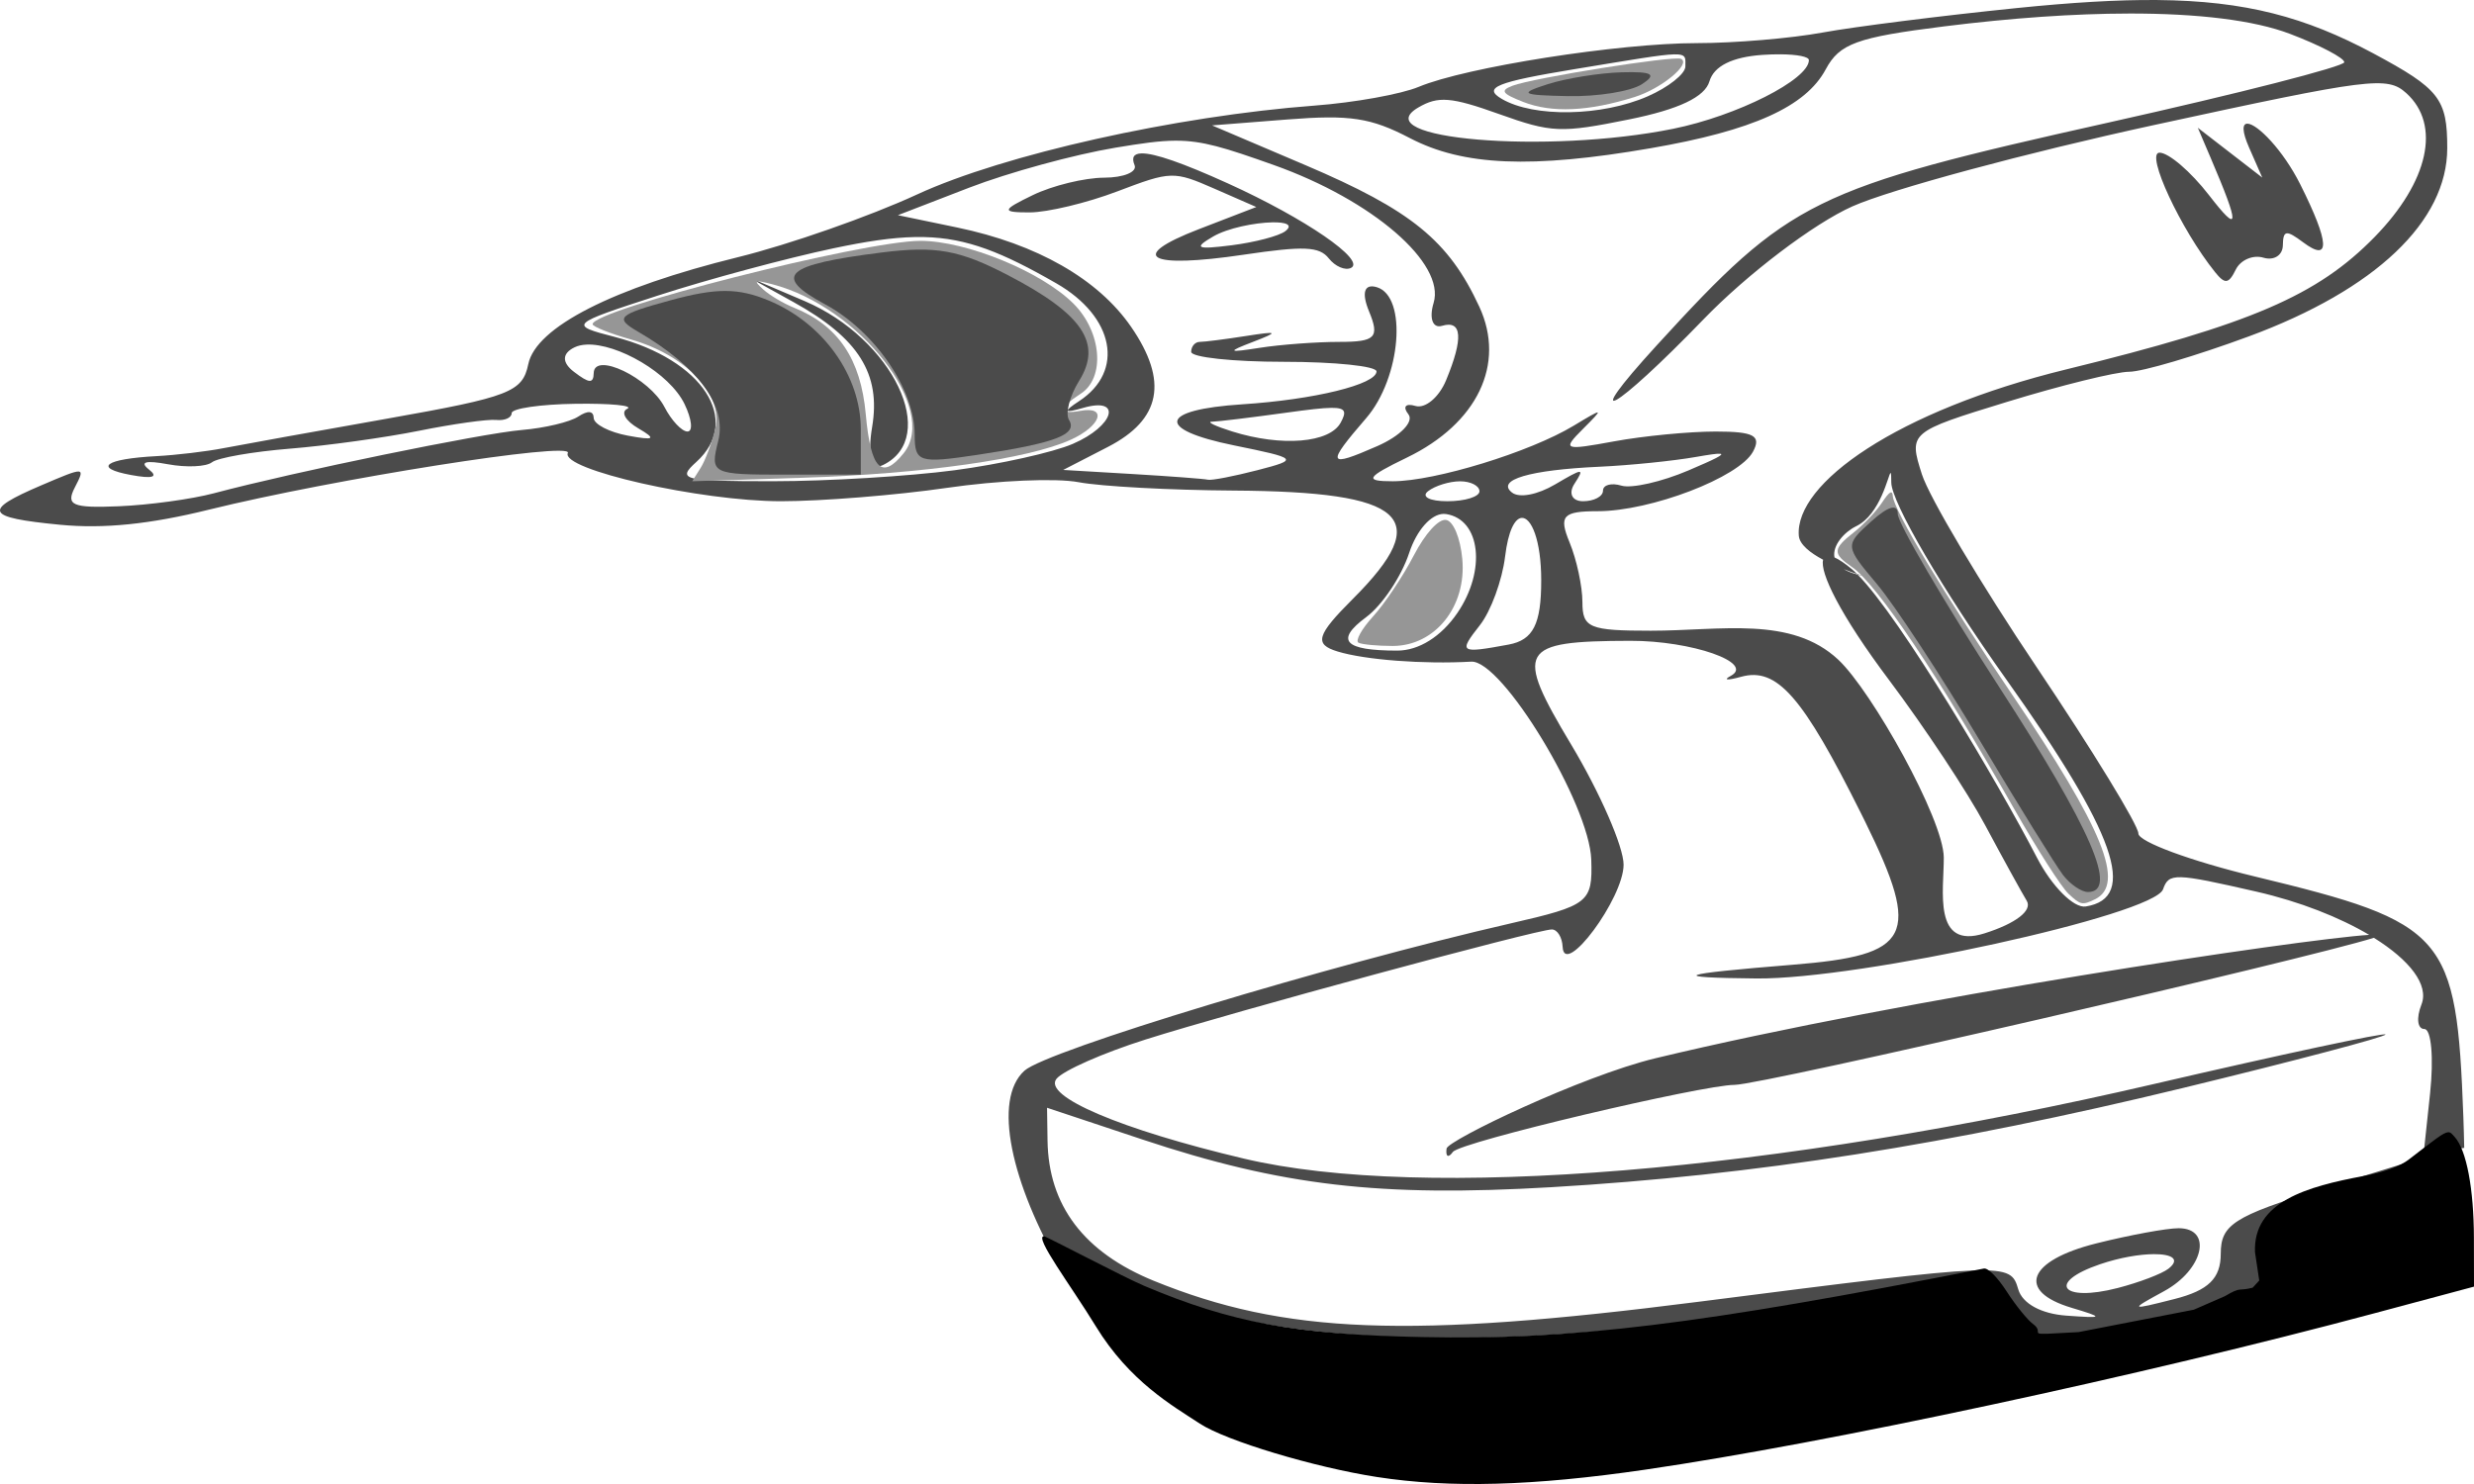 <?xml version="1.0" encoding="UTF-8" standalone="no"?>
<!-- Created with Inkscape (http://www.inkscape.org/) -->

<svg
   xmlns:dc="http://purl.org/dc/elements/1.1/"
   xmlns:cc="http://creativecommons.org/ns#"
   xmlns:rdf="http://www.w3.org/1999/02/22-rdf-syntax-ns#"
   xmlns:svg="http://www.w3.org/2000/svg"
   xmlns="http://www.w3.org/2000/svg"
   xmlns:sodipodi="http://sodipodi.sourceforge.net/DTD/sodipodi-0.dtd"
   xmlns:inkscape="http://www.inkscape.org/namespaces/inkscape"
   id="svg13804"
   version="1.1"
   inkscape:version="0.91pre3 r13670"
   width="500"
   height="300"
   viewBox="0 0 500 300"
   sodipodi:docname="industrial-i.svg">
  <sodipodi:namedview
     pagecolor="#ffffff"
     bordercolor="#666666"
     borderopacity="1"
     objecttolerance="10"
     gridtolerance="10"
     guidetolerance="10"
     inkscape:pageopacity="0"
     inkscape:pageshadow="2"
     inkscape:window-width="1680"
     inkscape:window-height="973"
     id="namedview13806"
     showgrid="false"
     showguides="false"
     inkscape:zoom="2.8284271"
     inkscape:cx="120.50616"
     inkscape:cy="193.38227"
     inkscape:window-x="-9"
     inkscape:window-y="-9"
     inkscape:window-maximized="1"
     inkscape:current-layer="svg13804"
     fit-margin-top="0"
     fit-margin-left="0"
     fit-margin-right="0"
     fit-margin-bottom="0" />
  <defs
     id="defs13808">
    <filter
       id="filter8245"
       inkscape:label="Greyscale"
       style="color-interpolation-filters:sRGB">
      <feColorMatrix
         result="fbSourceGraphic"
         id="feColorMatrix8247"
         values="0 0 0 0 0 0 0 0 0 0 0 0 0 0 0 -0.21 -0.72 -0.072 1 0 " />
      <feColorMatrix
         id="feColorMatrix8249"
         values="0 0 0 -1 0 0 0 0 -1 0 0 0 0 -1 0 0 0 0 1 0"
         in="fbSourceGraphic"
         result="fbSourceGraphicAlpha" />
      <feColorMatrix
         in="fbSourceGraphic"
         values="0 0 0 0 0 0 0 0 0 0 0 0 0 0 0 -0.21 -0.72 -0.072 1 0 "
         id="feColorMatrix8251" />
    </filter>
  </defs>
  <g
     transform="translate(-563.072,-1593.122)"
     inkscape:export-ydpi="600.00006"
     inkscape:export-xdpi="600.00006"
     inkscape:export-filename="E:\eyantrik-web\acme-free\img\industrial-color.png"
     id="g10395">
    <path
       inkscape:connector-curvature="0"
       style="opacity:1;fill:#4b4b4b;fill-opacity:1;stroke:none;stroke-width:5;stroke-linecap:round;stroke-linejoin:round;stroke-miterlimit:4;stroke-dasharray:none;stroke-opacity:1"
       d="m 999.094,1593.128 c -8.088,-0.074 -17.346,0.496 -28.451,1.626 -15.188,1.546 -32.842,3.772 -39.232,4.947 -6.39,1.175 -17.816,2.138 -25.39,2.138 -15.777,0 -46.709,4.862 -56.228,8.839 -3.547,1.482 -13.003,3.188 -21.014,3.789 -28.053,2.106 -62.886,9.891 -80.339,17.956 -9.601,4.437 -25.898,10.145 -36.216,12.686 -25.334,6.24 -40.84,14.152 -42.384,21.625 -1.163,5.631 -3.741,6.63 -28.33,10.984 -14.877,2.634 -29.858,5.337 -33.291,6.006 -3.433,0.669 -9.52,1.392 -13.525,1.607 -10.431,0.56 -12.894,2.378 -5.166,3.812 4.375,0.812 5.622,0.438 3.658,-1.1 -1.978,-1.548 -0.697,-1.91 3.812,-1.073 3.736,0.694 7.743,0.517 8.906,-0.393 1.162,-0.91 8.245,-2.15 15.739,-2.755 7.494,-0.606 19.243,-2.234 26.11,-3.617 6.867,-1.383 13.89,-2.369 15.607,-2.19 1.717,0.179 3.121,-0.442 3.121,-1.381 0,-0.939 5.81,-1.788 12.912,-1.886 7.102,-0.098 11.8,0.361 10.441,1.018 -1.36,0.658 -0.351,2.433 2.241,3.944 3.726,2.172 3.282,2.482 -2.117,1.479 -3.757,-0.698 -6.863,-2.303 -6.896,-3.568 -0.041,-1.466 -1.173,-1.571 -3.121,-0.288 -1.682,1.107 -6.803,2.326 -11.381,2.709 -8.11,0.678 -45.901,8.446 -62.261,12.798 -4.489,1.194 -13.143,2.377 -19.232,2.627 -9.375,0.386 -10.735,-0.198 -8.873,-3.807 2.175,-4.213 2.097,-4.218 -6.777,-0.426 -11.995,5.125 -11.34,6.505 3.775,7.968 8.803,0.852 18.119,-0.091 30.091,-3.046 25.123,-6.201 73.657,-13.87 72.549,-11.464 -1.537,3.333 26.81,9.755 43.063,9.755 8.255,0 23.334,-1.214 33.509,-2.695 10.414,-1.516 22.071,-2.018 26.67,-1.148 4.494,0.85 18.565,1.611 31.268,1.688 34.942,0.214 40.664,5.387 24.18,21.862 -7.398,7.394 -7.926,9.198 -3.121,10.67 5.552,1.701 17.345,2.599 27.013,2.054 6.229,-0.351 23.894,28.813 24.255,40.045 0.278,8.64 -0.479,9.238 -16.354,12.882 -36.738,8.433 -93.701,25.695 -98.195,29.758 -6.487,5.863 -2.702,22.753 7.598,40.426 -0.883,-1.85 -1.009,-3.248 1.849,-2.506 l 1.609,0.418 c 0.425,0.355 0.866,0.696 1.298,1.044 0.713,0.26 1.342,0.75 1.903,1.2 -0.302,-0.225 -0.494,-0.345 -0.012,0.114 0.09,0.085 0.191,0.159 0.284,0.24 2.634,0.044 4.33,1.049 5.094,2.335 1.682,0.145 4.436,1.024 8.369,2.521 26.43,10.058 69.644,10.944 124.69,2.556 l 37.841,-5.766 4.428,5.675 c 3.945,5.057 6.245,5.624 21.076,5.205 9.156,-0.259 15.896,-0.843 14.978,-1.297 -1.936,-0.958 15.941,-7.359 19.166,-6.862 1.188,0.183 1.467,-3.181 0.621,-7.476 -1.371,-6.953 -0.386,-7.949 8.983,-9.087 5.787,-0.703 11.536,-2.555 12.774,-4.116 2.876,-3.625 5.77,-3.928 7.847,-1.7 0.234,-0.146 0.44,-0.27 0.712,-0.447 0.351,-0.197 0.728,-0.353 1.055,-0.589 1.468,-1.056 2.365,-3.255 4.746,-2.658 0.208,-0.102 0.414,-0.204 0.626,-0.306 0.196,-0.547 0.358,-1.218 0.605,-1.204 0,-0.013 0,-0.027 0.01,-0.041 0.303,-1.32 1.473,-1.931 2.827,-2.07 -0.044,-2.001 -0.092,-4.023 -0.175,-6.264 -1.37,-36.906 -3.409,-39.258 -42.145,-48.601 -12.942,-3.121 -23.532,-7.03 -23.532,-8.688 0,-1.658 -9.239,-16.77 -20.531,-33.583 -11.293,-16.814 -21.747,-34.393 -23.232,-39.065 -2.675,-8.415 -2.513,-8.554 17.185,-14.597 10.937,-3.356 22.059,-6.101 24.715,-6.101 2.656,0 13.544,-3.219 24.197,-7.154 25.573,-9.447 40.09,-23.233 40.09,-38.072 0,-9.955 -1.585,-11.983 -14.974,-19.153 -13.673,-7.322 -25.803,-10.606 -43.596,-10.769 z m -5.824,2.728 c 14.089,-0.021 25.382,1.359 32.622,4.114 6.031,2.295 10.966,4.874 10.966,5.731 0,0.857 -21.401,6.336 -47.558,12.175 -59.968,13.387 -64.475,15.608 -91.358,45.015 -16.096,17.608 -8.692,13.517 9.384,-5.185 8.901,-9.209 22.328,-19.399 30.136,-22.87 7.745,-3.443 35.172,-10.84 60.946,-16.436 43.775,-9.505 47.133,-9.929 50.978,-6.453 7.068,6.389 4.539,17.896 -6.394,29.076 -11.612,11.875 -24.988,17.622 -62.316,26.77 -34.228,8.389 -54.893,23.039 -54.062,33.618 0.141,1.795 2.319,3.48 4.917,4.87 -0.695,2.512 3.268,10.927 13.393,24.408 7.069,9.412 15.762,22.548 19.319,29.192 3.557,6.644 7.352,13.547 8.435,15.339 1.189,1.968 -2.191,4.576 -8.542,6.589 -10.501,3.328 -8.191,-8.734 -8.221,-15.317 -0.035,-7.779 -14.59,-33.684 -21.302,-39.988 -9.523,-8.945 -23.762,-5.88 -37.893,-5.88 -12.47,0 -13.84,-0.572 -13.84,-5.787 0,-3.183 -1.171,-8.62 -2.601,-12.08 -2.216,-5.36 -1.375,-6.293 5.681,-6.293 10.759,0 28.579,-6.829 31.391,-12.03 1.748,-3.234 0.193,-4.076 -7.54,-4.076 -5.359,0 -14.599,0.893 -20.533,1.985 -10.188,1.874 -10.537,1.733 -6.283,-2.517 4.305,-4.301 4.221,-4.328 -1.901,-0.635 -8.825,5.324 -27.966,11.204 -36.519,11.22 -5.886,0.011 -5.403,-0.804 2.833,-4.788 14.248,-6.893 20.007,-18.896 14.634,-30.495 -6.197,-13.377 -13.711,-19.496 -35.175,-28.636 l -18.839,-8.022 15.237,-1.197 c 12.669,-0.995 16.841,-0.359 24.744,3.766 10.782,5.628 24.549,6.206 48.671,2.045 20.613,-3.557 31.321,-8.383 35.37,-15.941 2.791,-5.21 6.266,-6.473 23.866,-8.68 13.748,-1.724 26.396,-2.588 37.354,-2.604 z m -70.34,8.244 c 3.358,0.029 5.726,0.474 5.726,1.177 0,3.924 -14.533,11.273 -27.46,13.886 -25.575,5.17 -62.433,2.072 -51.459,-4.325 4.003,-2.333 6.623,-2.12 16.249,1.323 10.685,3.822 12.5,3.898 26.334,1.102 10.05,-2.032 15.304,-4.525 16.235,-7.704 0.902,-3.08 4.602,-4.922 10.739,-5.344 1.287,-0.088 2.517,-0.124 3.637,-0.114 z m -21.535,0.012 c 2.622,-0.062 2.294,0.78 2.294,2.447 0,1.489 -3.426,4.207 -7.612,6.039 -9.29,4.067 -22.983,4.313 -29.478,0.527 -3.923,-2.287 -1.183,-3.407 14.797,-6.041 11.803,-1.946 17.376,-2.91 19.998,-2.972 z m 115.882,14.01 c -1.026,-0.01 -1.15,1.439 0.35,4.856 l 2.652,6.039 -6.514,-5.032 -6.512,-5.034 2.578,6.039 c 5.981,14.006 5.907,15.639 -0.344,7.551 -3.637,-4.706 -8.127,-8.556 -9.974,-8.556 -2.929,0 4.295,15.532 11.235,24.158 2.004,2.49 2.737,2.397 4.181,-0.529 0.964,-1.951 3.482,-3.03 5.598,-2.397 2.116,0.633 3.878,-0.489 3.911,-2.492 0.054,-3.088 0.677,-3.182 4.098,-0.622 5.56,4.162 5.366,0.164 -0.566,-11.693 -3.489,-6.973 -8.733,-12.276 -10.692,-12.289 z m -216.607,3.441 c 5.435,-0.016 9.924,1.392 19.841,4.92 19.938,7.093 34.73,19.861 32.297,27.879 -0.942,3.106 -0.18,5.19 1.695,4.63 4.069,-1.217 4.346,2.487 0.821,11.013 -1.423,3.442 -4.211,5.774 -6.195,5.181 -1.984,-0.593 -2.625,0.158 -1.426,1.669 1.199,1.512 -1.632,4.416 -6.29,6.455 -10.123,4.432 -10.382,3.778 -2.228,-5.663 7.039,-8.15 8.373,-24.602 2.144,-26.464 -2.542,-0.76 -3.135,1.106 -1.56,4.914 2.167,5.242 1.293,6.14 -5.966,6.14 -4.677,0 -11.934,0.538 -16.126,1.197 -6.504,1.021 -6.705,0.845 -1.38,-1.197 5.326,-2.042 5.122,-2.217 -1.381,-1.196 -4.193,0.658 -8.406,1.196 -9.363,1.196 -0.957,0 -1.742,0.906 -1.742,2.014 0,1.107 8.428,2.012 18.728,2.012 10.3,0 18.728,0.876 18.728,1.944 0,2.623 -12.592,5.709 -27.131,6.651 -16.816,1.089 -17.622,5.055 -1.687,8.297 12.989,2.642 13.178,2.839 4.798,5.009 -4.799,1.242 -9.317,2.115 -10.04,1.938 -0.723,-0.177 -7.601,-0.697 -15.286,-1.152 l -13.97,-0.827 9.026,-4.649 c 10.755,-5.538 12.258,-13.287 4.707,-24.257 -6.668,-9.687 -19.029,-16.751 -35.193,-20.109 l -11.949,-2.482 14.416,-5.565 c 7.93,-3.061 21.22,-6.697 29.532,-8.08 5.318,-0.884 8.919,-1.407 12.18,-1.417 z m -6.917,2.573 c -1.572,0.044 -2.017,0.835 -1.385,2.364 0.572,1.384 -2.192,2.528 -6.141,2.54 -3.949,0.012 -10.436,1.596 -14.416,3.522 -6.314,3.055 -6.399,3.501 -0.663,3.501 3.615,0 11.597,-1.913 17.739,-4.25 10.866,-4.135 11.396,-4.148 19.628,-0.544 l 8.46,3.704 -11.622,4.482 c -14.566,5.619 -10.295,8.032 9.116,5.15 12.144,-1.803 15.236,-1.668 17.157,0.755 1.289,1.625 3.301,2.493 4.473,1.927 3.12,-1.51 -9.252,-10.009 -24.898,-17.102 -9.086,-4.119 -14.83,-6.122 -17.449,-6.049 z m 26.423,13.937 c 2.743,-0.059 4.326,0.48 2.673,1.774 -1.244,0.974 -6.144,2.261 -10.888,2.862 -7.082,0.896 -7.747,0.58 -3.716,-1.77 2.96,-1.725 8.405,-2.79 11.931,-2.866 z m -72.241,2.976 c 0.666,-0.013 1.321,-0.012 1.967,0 8.618,0.212 15.685,3.047 26.674,9.365 11.692,6.722 13.83,17.737 4.613,23.78 -3.323,2.179 -3.13,2.527 0.774,1.392 8.027,-2.333 6.31,3.664 -2.082,7.272 -4.005,1.722 -14.773,4.123 -23.929,5.334 -9.155,1.211 -25.608,2.207 -36.56,2.213 -18.401,0.01 -19.585,-0.284 -15.605,-3.882 9.313,-8.419 1.32,-20.685 -16.484,-25.294 -9.341,-2.419 -9.22,-2.534 8.781,-8.372 10.04,-3.256 25.991,-7.551 35.447,-9.544 6.536,-1.377 11.74,-2.176 16.402,-2.269 z m -33.597,8.101 9.087,5.034 c 13.182,7.302 17.719,14.514 15.905,25.285 -0.956,5.676 -0.081,8.769 2.171,7.679 11.577,-5.601 2.053,-25.548 -15.838,-33.173 l -11.324,-4.825 z m -32.788,13.637 c 6.228,-0.331 16.849,5.743 19.878,12.034 1.466,3.045 1.73,5.536 0.586,5.536 -1.145,0 -3.237,-2.228 -4.65,-4.951 -3.059,-5.897 -14.198,-11.249 -14.299,-6.872 -0.05,2.177 -0.896,2.126 -3.989,-0.24 -2.476,-1.894 -2.436,-3.724 0.109,-4.955 0.675,-0.327 1.476,-0.504 2.366,-0.552 z m 150.588,12.787 c 3.014,-0.029 3.045,0.853 1.895,2.98 -2.23,4.126 -11.917,4.923 -21.899,1.803 -3.433,-1.073 -5.294,-1.967 -4.135,-1.983 1.159,-0.017 7.956,-0.842 15.103,-1.833 4.345,-0.603 7.228,-0.949 9.036,-0.966 z m 78.584,9.278 c 0.96,0.114 -1.108,1.107 -6.427,3.379 -5.388,2.301 -11.475,3.682 -13.525,3.069 -2.05,-0.613 -3.73,-0.156 -3.73,1.016 0,1.173 -1.813,2.134 -4.03,2.134 -2.217,0 -3.001,-1.586 -1.741,-3.524 2.106,-3.24 1.793,-3.231 -3.893,0.12 -3.583,2.112 -7.253,2.806 -8.73,1.65 -3.268,-2.558 3.548,-4.572 17.663,-5.218 6.125,-0.28 14.882,-1.167 19.459,-1.971 2.711,-0.476 4.378,-0.723 4.954,-0.654 z m 34.422,3.896 c 0.123,-0.074 0.16,0.466 0.16,1.917 0,3.929 10.418,21.785 23.152,39.681 22.225,31.232 26.823,44.337 16.148,46.027 -2.417,0.383 -6.864,-4.077 -9.882,-9.911 -7.704,-14.889 -27.556,-48.442 -36.22,-57.184 -0.12,-0.032 -0.116,-0.033 -0.247,-0.068 -1.066,-0.279 -1.897,-0.631 -2.555,-1.03 1.001,0.395 1.9,0.713 2.685,0.978 -0.354,-0.352 -0.694,-0.676 -1.008,-0.939 -1.429,-1.201 -2.62,-1.999 -3.551,-2.409 -0.487,-2.388 1.98,-5.145 4.364,-6.298 4.97,-2.404 6.516,-10.499 6.954,-10.763 z m -6.76,20.41 c 0.038,0.038 0.078,0.081 0.117,0.12 0.806,0.213 1.348,0.36 1.666,0.451 -0.385,-0.113 -0.986,-0.302 -1.782,-0.571 z m -80.228,-18.735 c 2.154,0 3.917,0.906 3.917,2.014 0,1.107 -2.921,2.014 -6.489,2.014 -3.568,0 -5.329,-0.906 -3.915,-2.014 1.415,-1.107 4.333,-2.014 6.487,-2.014 z m -3.316,6.585 c 0.171,0 0.339,0.01 0.506,0.035 6.966,1.105 8.131,11.394 2.263,19.995 -3.256,4.773 -7.788,7.611 -12.155,7.611 -10.721,0 -12.633,-2.067 -6.265,-6.775 3.199,-2.365 7.098,-8.185 8.664,-12.934 1.538,-4.66 4.428,-7.896 6.987,-7.933 z m 15.714,0.815 c 1.972,-0.224 4.002,4.45 4.002,12.636 0,8.853 -1.621,12.046 -6.582,12.967 -9.893,1.837 -10.185,1.64 -5.816,-3.919 2.222,-2.828 4.516,-9.083 5.098,-13.9 0.626,-5.184 1.949,-7.63 3.298,-7.784 z m 21.987,24.843 c 12.415,-0.033 25.244,4.45 20.311,7.098 -1.607,0.863 -0.676,0.946 2.07,0.184 7.276,-2.019 12.45,3.882 24.351,27.773 0.26,0.521 0.514,1.031 0.761,1.534 11.438,23.279 9.283,26.962 -14.55,28.89 -23.638,1.912 -25.494,2.608 -7.417,2.782 20.859,0.201 80.328,-12.848 82.159,-18.028 1.182,-3.344 2.315,-3.316 18.868,0.474 8.852,2.027 16.821,5.2 22.788,8.74 -13.978,0.904 -93.534,12.749 -144.245,24.946 -14.878,3.578 -41.988,16.592 -42.209,18.253 -0.22,1.661 0.354,1.969 1.274,0.685 1.45,-2.022 50.513,-13.559 56.909,-13.559 5.585,0 115.531,-25.422 129.226,-29.732 7.218,4.499 11.189,9.511 9.612,13.501 -1.075,2.72 -0.807,4.943 0.592,4.941 1.399,0 1.92,5.841 1.158,12.984 l -1.387,12.988 -20.461,6.351 c -17.844,5.54 -20.461,7.218 -20.461,13.118 0,4.97 -2.487,7.397 -9.365,9.143 -9.086,2.307 -9.147,2.26 -2.08,-1.597 7.967,-4.348 9.885,-12.717 2.915,-12.717 -2.402,0 -9.893,1.383 -16.646,3.073 -13.822,3.458 -16.199,9.643 -4.997,13.007 6.658,2 6.569,2.136 -1.039,1.59 -5.079,-0.365 -8.864,-2.434 -9.709,-5.311 -1.617,-5.502 -2.078,-5.484 -64.692,2.519 l 0,0 c -58.551,7.484 -83.563,6.521 -109.992,-4.238 -14.137,-5.755 -21.308,-15.209 -21.504,-28.352 l -0.098,-6.639 19.263,6.411 c 28.131,9.363 47.989,11.68 82.694,9.644 41.068,-2.409 80.409,-8.595 127.724,-20.082 22.451,-5.45 40.819,-10.301 40.819,-10.779 0,-0.478 -21.069,4.026 -46.818,10.008 -76.787,17.839 -147.642,23.651 -183.874,15.083 -24.924,-5.894 -40.735,-12.631 -37.895,-16.144 1.337,-1.655 9.413,-5.219 17.945,-7.921 17.885,-5.663 79.147,-22.266 82.156,-22.266 1.113,0 2.097,1.586 2.187,3.524 0.295,6.372 12.32,-9.847 12.32,-16.616 0,-3.625 -4.762,-14.541 -10.583,-24.259 -11.556,-19.292 -10.619,-20.943 11.921,-21.002 z m 166.204,105.149 c -0.04,0.02 -0.073,0.051 -0.107,0.079 0.01,0.048 0.018,0.096 0.023,0.147 0.073,-0.036 0.15,-0.063 0.218,-0.106 0.051,-0.033 -0.081,-0.147 -0.134,-0.12 z m 1.117,1.286 c -0.048,0.022 -0.053,0.112 0,0.285 0.217,0.71 0.751,1.305 1.292,1.89 10e-5,-0.285 -10e-4,-0.584 0,-0.875 -0.495,-0.673 -1.014,-1.239 -1.228,-1.299 -0.025,-0.01 -0.046,-0.01 -0.062,0 z m -61.499,17.558 c 3.652,-0.02 5.419,1.013 2.956,2.941 -1.309,1.025 -5.908,2.776 -10.219,3.892 -11.468,2.969 -14.496,-1.104 -3.572,-4.806 4.015,-1.361 7.995,-2.012 10.836,-2.027 z m -156.118,39.191 c 0.036,0.484 0.077,0.968 0.115,1.452 0.049,-0.469 0.124,-0.938 0.216,-1.408 -0.111,-0.013 -0.22,-0.031 -0.331,-0.044 z"
       id="path4694" />
    <path
       style="opacity:1;fill-opacity:1;stroke:none;stroke-width:5;stroke-linecap:round;stroke-linejoin:round;stroke-miterlimit:4;stroke-dasharray:none;stroke-opacity:1"
       d="m 1057.789,1822.017 c -0.944,0.095 -2.696,1.5 -7.879,5.497 -1.82,1.403 -5.033,2.575 -9.203,3.353 -11.322,2.114 -22.314,5.167 -21.898,15.385 l 0.858,5.733 -1.323,1.446 c -3.037,0.796 -2.169,-0.323 -5.622,1.721 l -6.276,2.734 -23.293,4.527 c -12.19,0.677 -6.281,0.497 -9.21,-1.644 -1.115,-0.815 -3.482,-3.734 -5.258,-6.486 -1.893,-2.934 -3.826,-4.885 -4.671,-4.719 -57.515,11.343 -83.255,14.484 -113.501,13.852 -25.795,-0.539 -38.454,-2.871 -56.185,-10.349 -4.105,-1.731 -19.85,-10.033 -20.267,-10.033 -2.088,0 5.425,9.944 10.479,18.208 6.817,11.147 15.489,16.048 21.026,19.678 5.268,3.453 23.092,8.822 35.811,10.787 l 0.01,0 c 14.766,2.281 31.531,1.819 54.203,-1.491 36.924,-5.391 100.072,-18.943 147.688,-31.696 l 19.793,-5.301 -0.018,-9.764 c -0.01,-9.977 -1.497,-17.845 -3.869,-20.47 -0.551,-0.61 -0.827,-1.025 -1.393,-0.968 z"
       id="path4851"
       inkscape:connector-curvature="0"
       sodipodi:nodetypes="cssccccccsccsssscccssccccc" />
    <path
       inkscape:connector-curvature="0"
       id="path4857"
       style="opacity:1;fill:#969696;fill-opacity:1;stroke:none;stroke-width:5;stroke-linecap:round;stroke-linejoin:round;stroke-miterlimit:4;stroke-dasharray:none;stroke-opacity:1"
       d="m 837.645,1723.059 c -0.735,-0.356 0.584,-2.754 2.932,-5.329 2.348,-2.575 6.043,-8.11 8.212,-12.299 2.304,-4.449 5.022,-7.445 6.537,-7.203 1.47,0.235 2.891,3.657 3.28,7.9 0.88,9.61 -5.503,17.577 -14.083,17.577 -3.048,0 -6.143,-0.291 -6.878,-0.647 z m -132.971,-35.352 c 0.935,-1.488 2.27,-5.07 2.967,-7.96 1.648,-6.831 -5.91,-14.816 -17.027,-17.989 -4.276,-1.22 -7.774,-2.615 -7.774,-3.098 0,-2.933 54.714,-16.846 66.252,-16.848 9.278,-10e-4 24.473,6.234 30.939,12.697 5.72,5.716 6.453,15.011 1.437,18.219 -4.418,2.826 -4.449,4.267 -0.075,3.455 5.554,-1.031 4.205,3.05 -1.93,5.838 -8.562,3.891 -29.87,6.91 -54.239,7.684 l -22.252,0.707 1.7,-2.705 z m 41.045,-2.986 c 7.133,-8.904 -8.902,-29.528 -26.531,-34.124 -3.676,-0.959 -3.922,-0.822 -1.866,1.037 1.302,1.177 4.066,2.822 6.142,3.656 8.992,3.61 13.573,10.388 14.583,21.578 1.004,11.122 3.229,13.399 7.672,7.853 z m 125.204,-70.989 c -4.321,-1.693 -4.726,-2.303 -2.172,-3.277 4.176,-1.595 32.62,-6.133 34.062,-5.435 2.097,1.014 -3.998,6.033 -9.37,7.715 -9.365,2.931 -16.75,3.259 -22.52,0.998 z m 110.192,160.071 c -1.438,-1.345 -6.326,-8.975 -10.863,-16.956 -15.416,-27.12 -27.811,-45.606 -32.948,-49.139 -3.907,-2.687 -3.842,-3.618 0.488,-7.017 1.945,-1.527 4.476,-4.204 5.623,-5.949 1.481,-2.252 2.118,-2.638 2.196,-1.33 0.169,2.835 10.51,20.051 23.999,39.952 18.571,27.4 23.084,38.539 16.842,41.565 -2.538,1.23 -2.899,1.154 -5.337,-1.127 z" />
    <path
       style="opacity:1;fill:#4b4b4b;fill-opacity:1;stroke:none;stroke-width:5;stroke-linecap:round;stroke-linejoin:round;stroke-miterlimit:4;stroke-dasharray:none;stroke-opacity:1"
       d="m 747.93,1680.958 c 0,-9.153 -8.117,-20.939 -18.138,-26.335 -10.643,-5.732 -8.166,-7.989 11.478,-10.457 10.948,-1.376 15.721,-0.516 25.539,4.598 15.121,7.877 19.085,13.777 14.349,21.36 -1.911,3.06 -2.828,6.61 -2.037,7.889 1.823,2.95 -2.769,4.695 -18.596,7.069 -11.749,1.762 -12.596,1.485 -12.596,-4.124 z"
       id="path10375"
       inkscape:connector-curvature="0" />
    <path
       style="opacity:1;fill:#4b4b4b;fill-opacity:1;stroke:none;stroke-width:5;stroke-linecap:round;stroke-linejoin:round;stroke-miterlimit:4;stroke-dasharray:none;stroke-opacity:1"
       d="m 708.237,1682.213 c 1.764,-7.027 -4.113,-15.002 -16.261,-22.067 -4.736,-2.754 -4.051,-3.409 6.613,-6.317 9.245,-2.522 13.664,-2.513 19.824,0.039 11.02,4.565 18.63,15.204 18.63,26.048 l 0,9.159 -15.264,0 c -14.957,0 -15.23,-0.138 -13.542,-6.862 z"
       id="path10377"
       inkscape:connector-curvature="0" />
    <path
       style="opacity:1;fill:#4b4b4b;fill-opacity:1;stroke:none;stroke-width:5;stroke-linecap:round;stroke-linejoin:round;stroke-miterlimit:4;stroke-dasharray:none;stroke-opacity:1"
       d="m 980.038,1770.045 c -1.443,-1.871 -9.031,-14.132 -16.864,-27.246 -7.832,-13.114 -17.183,-27.341 -20.78,-31.616 -6.496,-7.72 -6.504,-7.804 -1.16,-12.64 3.426,-3.1 5.379,-3.654 5.379,-1.525 0,1.839 9.186,17.528 20.413,34.864 18.732,28.926 24.213,41.565 18.024,41.565 -1.314,0 -3.569,-1.531 -5.012,-3.402 z"
       id="path10379"
       inkscape:connector-curvature="0" />
    <path
       style="opacity:1;fill:#4b4b4b;fill-opacity:1;stroke:none;stroke-width:5;stroke-linecap:round;stroke-linejoin:round;stroke-miterlimit:4;stroke-dasharray:none;stroke-opacity:1"
       d="m 875.849,1610.146 c 3.742,-1.198 10.478,-2.282 14.969,-2.409 6.219,-0.175 7.192,0.399 4.083,2.409 -2.245,1.451 -8.982,2.535 -14.969,2.409 -9.445,-0.199 -9.985,-0.518 -4.083,-2.409 z"
       id="path10381"
       inkscape:connector-curvature="0" />
    <path
       style="opacity:1;fill:#4b4b4b;fill-opacity:1;stroke:none;stroke-width:5;stroke-linecap:round;stroke-linejoin:round;stroke-miterlimit:4;stroke-dasharray:none;stroke-opacity:1"
       d="m 855.436,1721.735 c 0.925,-1.497 2.222,-2.722 2.882,-2.722 0.66,0 1.2,1.225 1.2,2.722 0,1.497 -1.297,2.722 -2.882,2.722 -1.585,0 -2.125,-1.225 -1.2,-2.722 z"
       id="path10393"
       inkscape:connector-curvature="0" />
  </g>
</svg>

